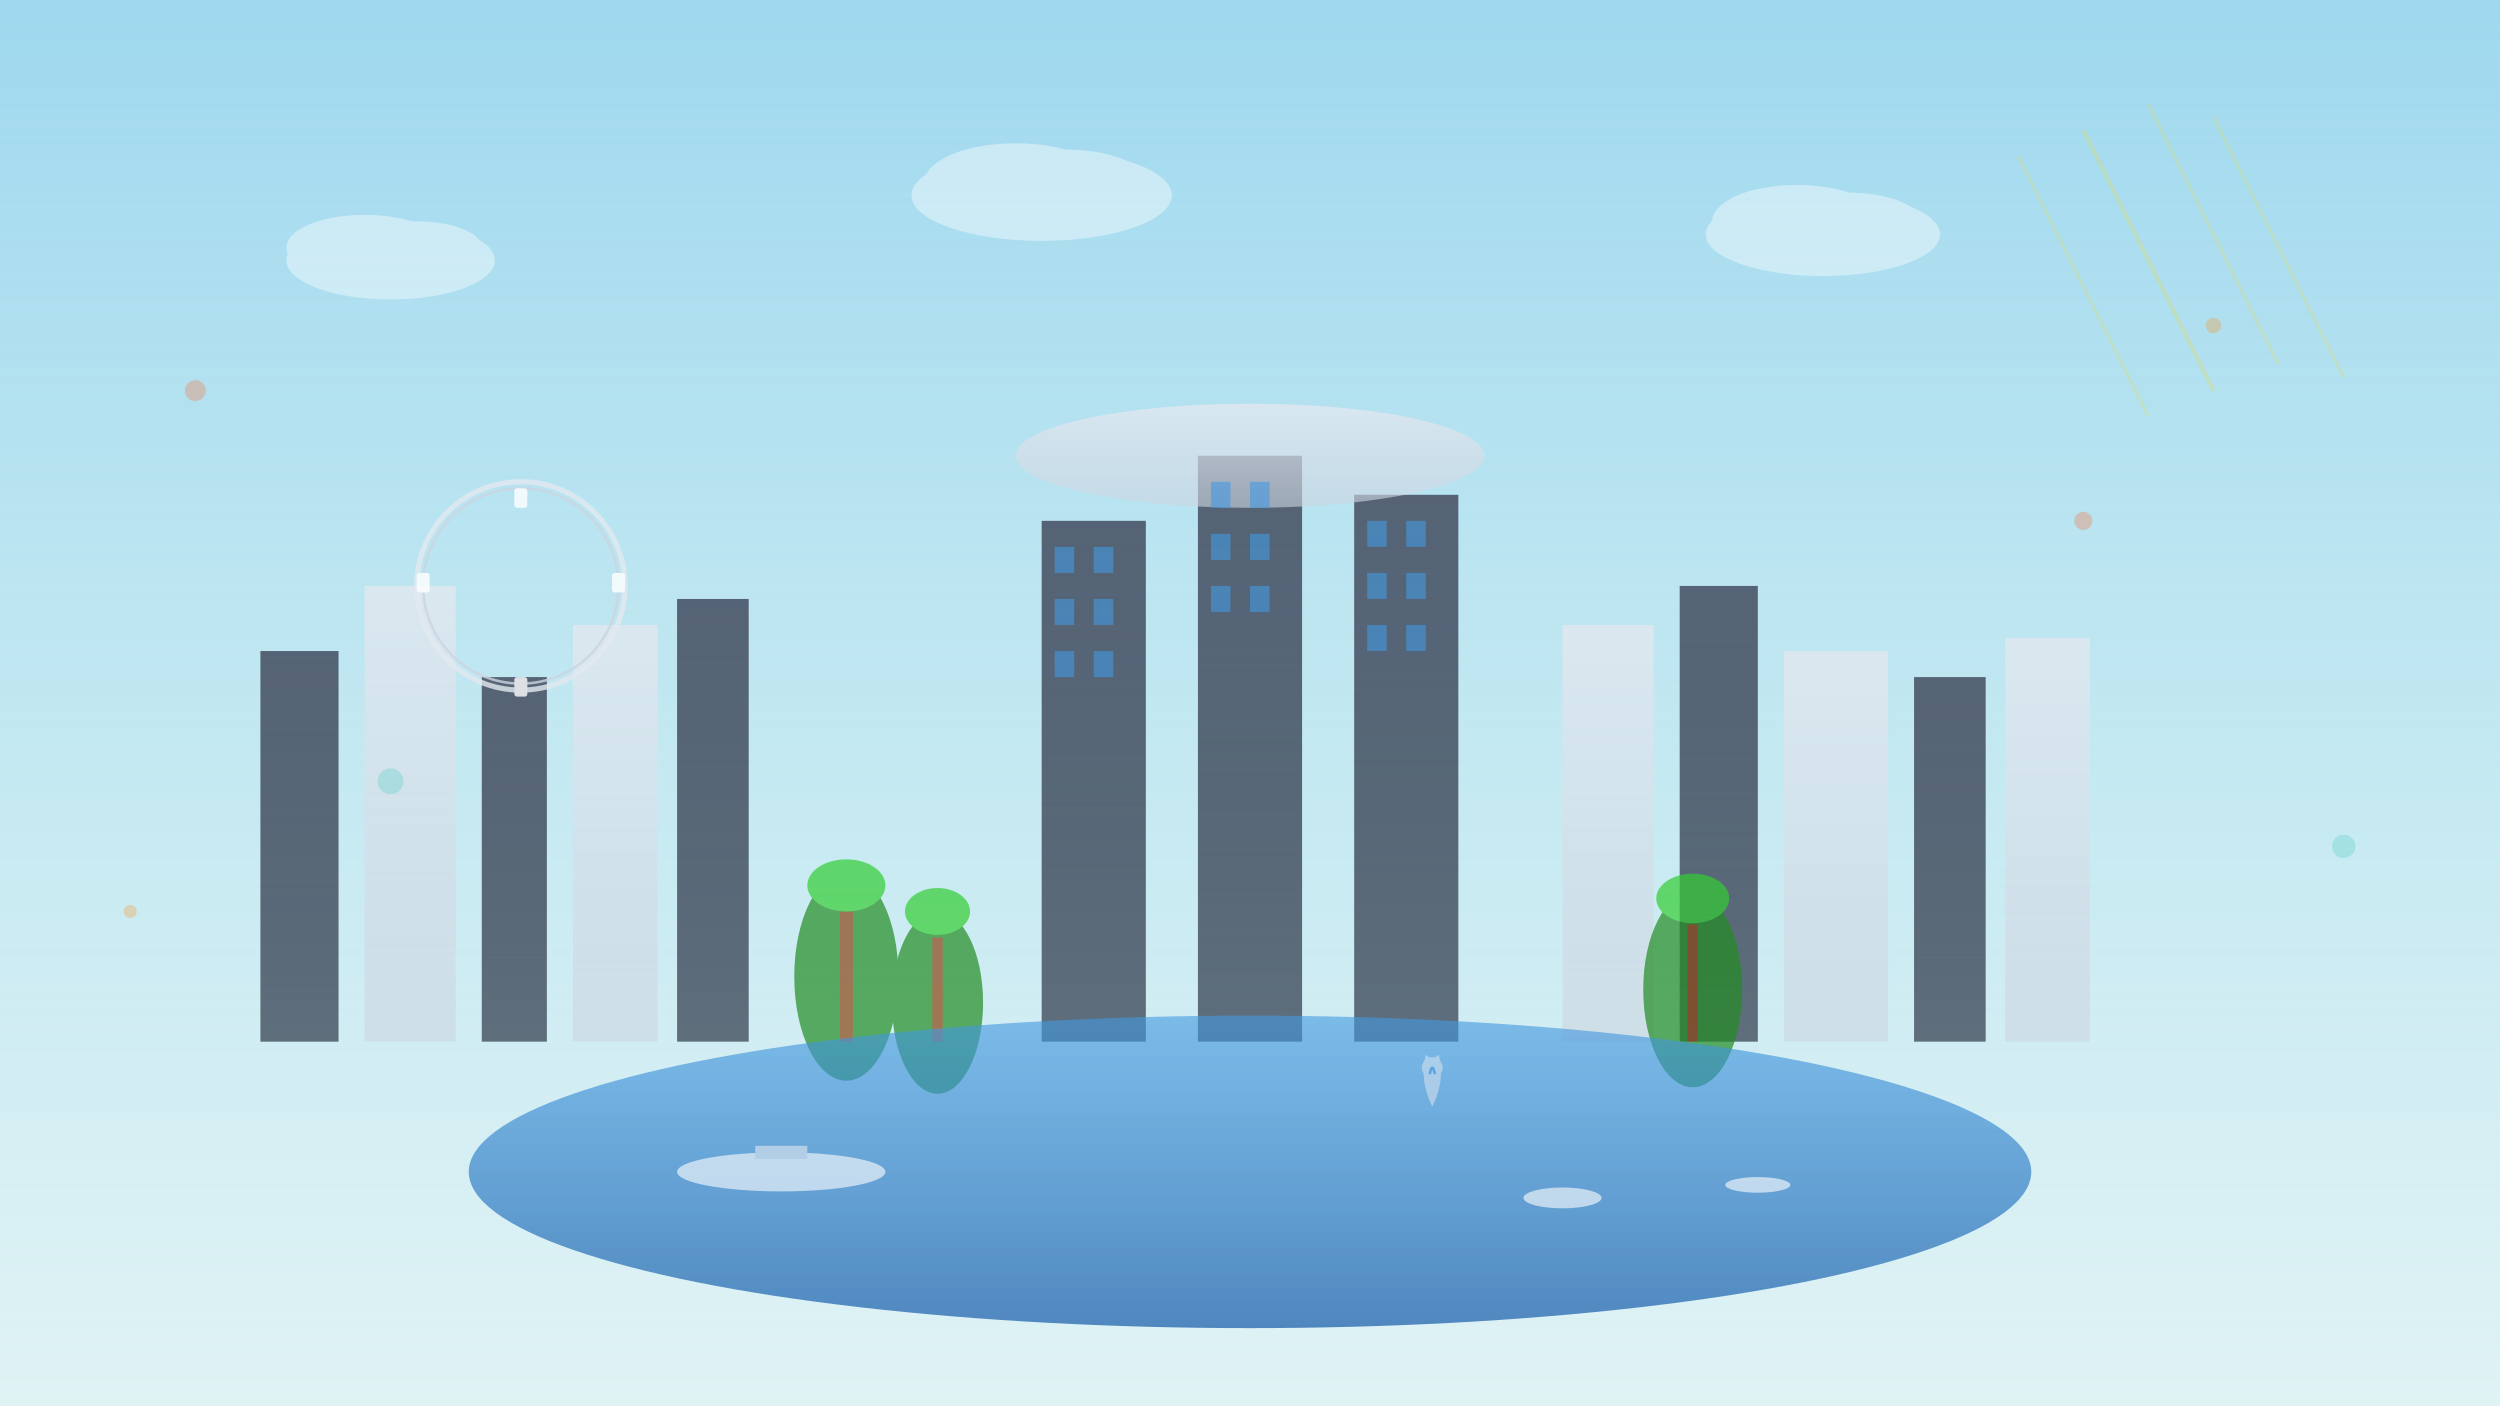 <svg viewBox="0 0 1920 1080" xmlns="http://www.w3.org/2000/svg">
  <defs>
    <linearGradient id="skyGradient" x1="0%" y1="0%" x2="0%" y2="100%">
      <stop offset="0%" style="stop-color:#87CEEB;stop-opacity:0.8" />
      <stop offset="50%" style="stop-color:#98D8E8;stop-opacity:0.6" />
      <stop offset="100%" style="stop-color:#B0E0E6;stop-opacity:0.4" />
    </linearGradient>
    
    <linearGradient id="buildingGradient1" x1="0%" y1="0%" x2="0%" y2="100%">
      <stop offset="0%" style="stop-color:#4A5568;stop-opacity:0.9" />
      <stop offset="100%" style="stop-color:#2D3748;stop-opacity:0.7" />
    </linearGradient>
    
    <linearGradient id="buildingGradient2" x1="0%" y1="0%" x2="0%" y2="100%">
      <stop offset="0%" style="stop-color:#E2E8F0;stop-opacity:0.8" />
      <stop offset="100%" style="stop-color:#CBD5E0;stop-opacity:0.6" />
    </linearGradient>
    
    <linearGradient id="waterGradient" x1="0%" y1="0%" x2="0%" y2="100%">
      <stop offset="0%" style="stop-color:#4299E1;stop-opacity:0.6" />
      <stop offset="100%" style="stop-color:#2B6CB0;stop-opacity:0.8" />
    </linearGradient>
    
    <filter id="buildingShadow" x="-10%" y="-10%" width="120%" height="120%">
      <feDropShadow dx="3" dy="3" stdDeviation="3" flood-color="#00000030"/>
    </filter>
  </defs>
  
  <!-- Sky Background -->
  <rect width="1920" height="1080" fill="url(#skyGradient)"/>
  
  <!-- Clouds -->
  <g opacity="0.4">
    <ellipse cx="300" cy="200" rx="80" ry="30" fill="white"/>
    <ellipse cx="280" cy="190" rx="60" ry="25" fill="white"/>
    <ellipse cx="320" cy="190" rx="50" ry="20" fill="white"/>
    
    <ellipse cx="800" cy="150" rx="100" ry="35" fill="white"/>
    <ellipse cx="780" cy="140" rx="70" ry="30" fill="white"/>
    <ellipse cx="820" cy="140" rx="60" ry="25" fill="white"/>
    
    <ellipse cx="1400" cy="180" rx="90" ry="32" fill="white"/>
    <ellipse cx="1380" cy="170" rx="65" ry="28" fill="white"/>
    <ellipse cx="1420" cy="170" rx="55" ry="22" fill="white"/>
  </g>
  
  <!-- Marina Bay Sands inspired structure -->
  <g filter="url(#buildingShadow)">
    <!-- Main towers -->
    <rect x="800" y="400" width="80" height="400" fill="url(#buildingGradient1)"/>
    <rect x="920" y="350" width="80" height="450" fill="url(#buildingGradient1)"/>
    <rect x="1040" y="380" width="80" height="420" fill="url(#buildingGradient1)"/>
    
    <!-- SkyPark -->
    <ellipse cx="960" cy="350" rx="180" ry="40" fill="url(#buildingGradient2)"/>
    
    <!-- Windows -->
    <g opacity="0.6">
      <!-- Tower 1 windows -->
      <rect x="810" y="420" width="15" height="20" fill="#4299E1"/>
      <rect x="840" y="420" width="15" height="20" fill="#4299E1"/>
      <rect x="810" y="460" width="15" height="20" fill="#4299E1"/>
      <rect x="840" y="460" width="15" height="20" fill="#4299E1"/>
      <rect x="810" y="500" width="15" height="20" fill="#4299E1"/>
      <rect x="840" y="500" width="15" height="20" fill="#4299E1"/>
      
      <!-- Tower 2 windows -->
      <rect x="930" y="370" width="15" height="20" fill="#4299E1"/>
      <rect x="960" y="370" width="15" height="20" fill="#4299E1"/>
      <rect x="930" y="410" width="15" height="20" fill="#4299E1"/>
      <rect x="960" y="410" width="15" height="20" fill="#4299E1"/>
      <rect x="930" y="450" width="15" height="20" fill="#4299E1"/>
      <rect x="960" y="450" width="15" height="20" fill="#4299E1"/>
      
      <!-- Tower 3 windows -->
      <rect x="1050" y="400" width="15" height="20" fill="#4299E1"/>
      <rect x="1080" y="400" width="15" height="20" fill="#4299E1"/>
      <rect x="1050" y="440" width="15" height="20" fill="#4299E1"/>
      <rect x="1080" y="440" width="15" height="20" fill="#4299E1"/>
      <rect x="1050" y="480" width="15" height="20" fill="#4299E1"/>
      <rect x="1080" y="480" width="15" height="20" fill="#4299E1"/>
    </g>
  </g>
  
  <!-- Additional Singapore skyline buildings -->
  <g filter="url(#buildingShadow)">
    <!-- Left side buildings -->
    <rect x="200" y="500" width="60" height="300" fill="url(#buildingGradient1)"/>
    <rect x="280" y="450" width="70" height="350" fill="url(#buildingGradient2)"/>
    <rect x="370" y="520" width="50" height="280" fill="url(#buildingGradient1)"/>
    <rect x="440" y="480" width="65" height="320" fill="url(#buildingGradient2)"/>
    <rect x="520" y="460" width="55" height="340" fill="url(#buildingGradient1)"/>
    
    <!-- Right side buildings -->
    <rect x="1200" y="480" width="70" height="320" fill="url(#buildingGradient2)"/>
    <rect x="1290" y="450" width="60" height="350" fill="url(#buildingGradient1)"/>
    <rect x="1370" y="500" width="80" height="300" fill="url(#buildingGradient2)"/>
    <rect x="1470" y="520" width="55" height="280" fill="url(#buildingGradient1)"/>
    <rect x="1540" y="490" width="65" height="310" fill="url(#buildingGradient2)"/>
  </g>
  
  <!-- Gardens by the Bay inspired Supertrees -->
  <g opacity="0.7">
    <!-- Supertree 1 -->
    <ellipse cx="650" cy="750" rx="40" ry="80" fill="#228B22"/>
    <rect x="645" y="700" width="10" height="100" fill="#8B4513"/>
    <ellipse cx="650" cy="680" rx="30" ry="20" fill="#32CD32"/>
    
    <!-- Supertree 2 -->
    <ellipse cx="720" cy="770" rx="35" ry="70" fill="#228B22"/>
    <rect x="716" y="720" width="8" height="80" fill="#8B4513"/>
    <ellipse cx="720" cy="700" rx="25" ry="18" fill="#32CD32"/>
    
    <!-- Supertree 3 -->
    <ellipse cx="1300" cy="760" rx="38" ry="75" fill="#228B22"/>
    <rect x="1296" y="710" width="8" height="90" fill="#8B4513"/>
    <ellipse cx="1300" cy="690" rx="28" ry="19" fill="#32CD32"/>
  </g>
  
  <!-- Water/Marina -->
  <ellipse cx="960" cy="900" rx="600" ry="120" fill="url(#waterGradient)"/>
  
  <!-- Ships/boats -->
  <g opacity="0.6">
    <!-- Cruise ship -->
    <ellipse cx="600" cy="900" rx="80" ry="15" fill="white"/>
    <rect x="560" y="890" width="80" height="20" fill="white"/>
    <rect x="580" y="880" width="40" height="10" fill="#E2E8F0"/>
    
    <!-- Smaller boats -->
    <ellipse cx="1200" cy="920" rx="30" ry="8" fill="white"/>
    <ellipse cx="1350" cy="910" rx="25" ry="6" fill="white"/>
  </g>
  
  <!-- Singapore Flyer (Ferris wheel) -->
  <g transform="translate(400, 450)" opacity="0.8">
    <circle cx="0" cy="0" r="80" fill="none" stroke="#E2E8F0" stroke-width="4"/>
    <circle cx="0" cy="0" r="75" fill="none" stroke="#CBD5E0" stroke-width="2"/>
    
    <!-- Gondolas -->
    <rect x="-5" y="-75" width="10" height="15" fill="white" rx="2"/>
    <rect x="70" y="-10" width="10" height="15" fill="white" rx="2"/>
    <rect x="-5" y="70" width="10" height="15" fill="white" rx="2"/>
    <rect x="-80" y="-10" width="10" height="15" fill="white" rx="2"/>
  </g>
  
  <!-- Merlion-inspired water feature -->
  <g transform="translate(1100, 850)" opacity="0.5">
    <path d="M 0,0 Q -10,-20 -5,-40 Q 0,-35 5,-40 Q 10,-20 0,0" fill="#E2E8F0"/>
    <circle cx="0" cy="-30" r="8" fill="#E2E8F0"/>
    <path d="M -2,-25 Q 0,-35 2,-25" stroke="#4299E1" stroke-width="2" fill="none"/>
  </g>
  
  <!-- Floating elements for dynamism -->
  <g opacity="0.3">
    <circle cx="150" cy="300" r="8" fill="#ff6b35"/>
    <circle cx="1700" cy="250" r="6" fill="#f7931e"/>
    <circle cx="300" cy="600" r="10" fill="#4ecdc4"/>
    <circle cx="1600" cy="400" r="7" fill="#ff6b35"/>
    <circle cx="100" cy="700" r="5" fill="#f7931e"/>
    <circle cx="1800" cy="650" r="9" fill="#4ecdc4"/>
  </g>
  
  <!-- Light rays from sun -->
  <g opacity="0.2">
    <path d="M 1600,100 L 1700,300" stroke="#FFD700" stroke-width="3"/>
    <path d="M 1650,80 L 1750,280" stroke="#FFD700" stroke-width="2"/>
    <path d="M 1700,90 L 1800,290" stroke="#FFD700" stroke-width="2"/>
    <path d="M 1550,120 L 1650,320" stroke="#FFD700" stroke-width="2"/>
  </g>
</svg>

